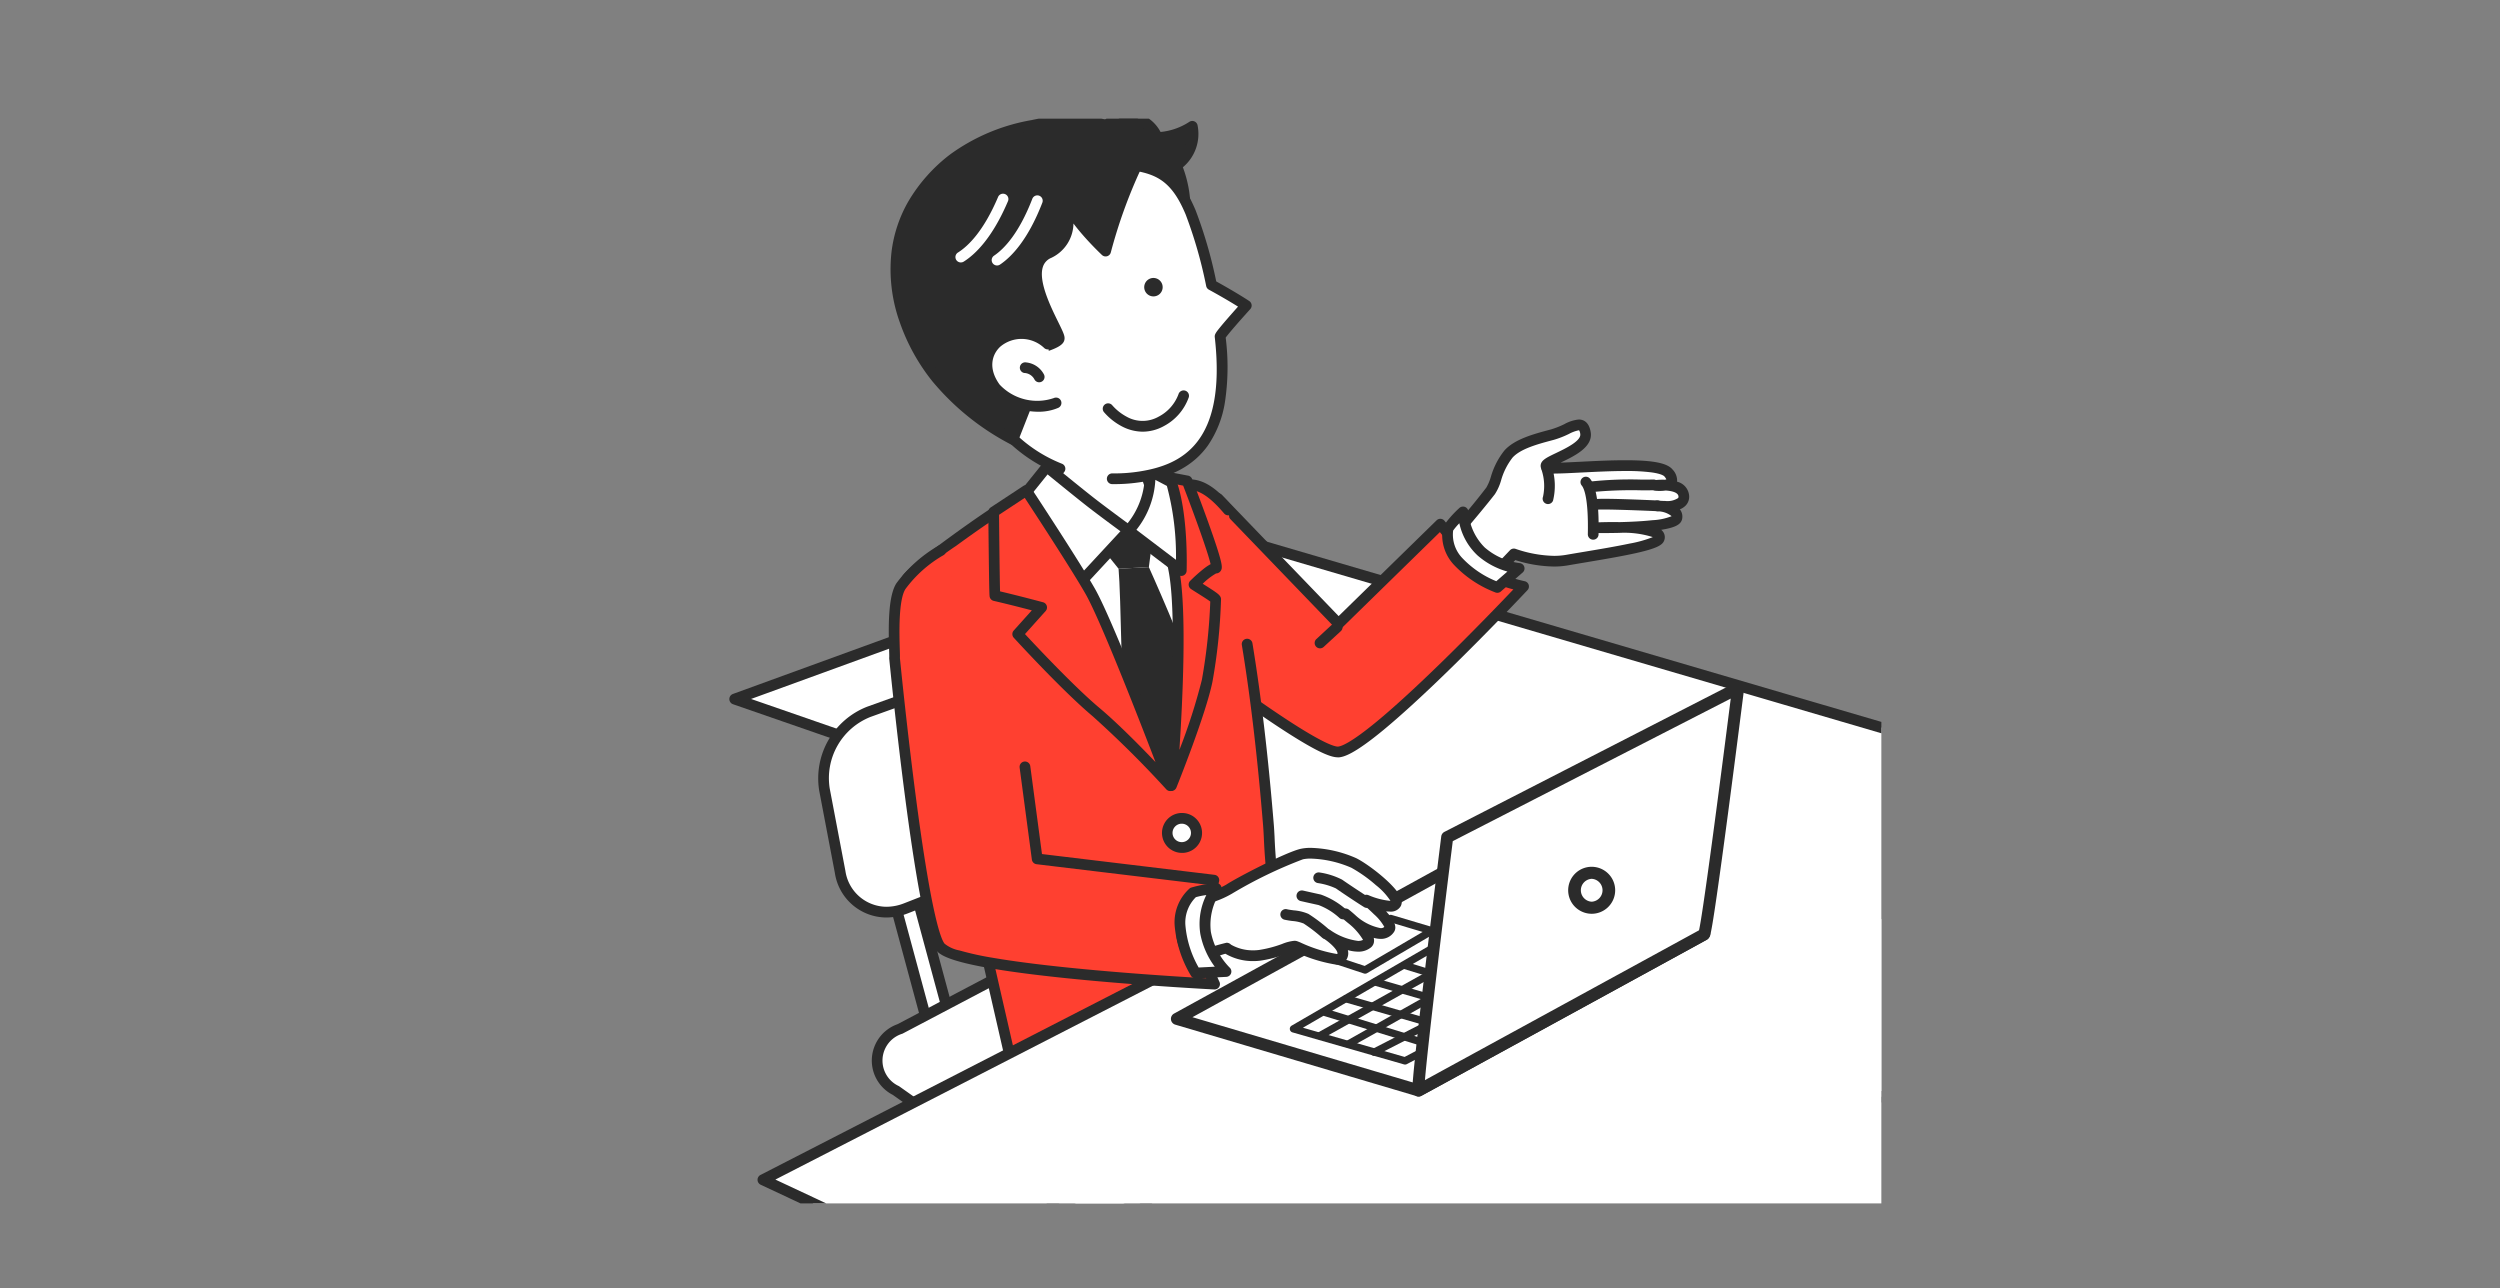 <svg xmlns="http://www.w3.org/2000/svg" xmlns:xlink="http://www.w3.org/1999/xlink" width="295" height="152" viewBox="0 0 295 152">
  <rect x="0" y="0" width="295" height="152" fill="#808080" stroke="none"/>
  <defs>
    <clipPath id="clip-path">
      <rect id="Rectangle_104925" data-name="Rectangle 104925" width="295" height="152" transform="translate(535 3990)" fill="#fff" stroke="#707070" stroke-width="1" opacity="0.3"/>
    </clipPath>
    <clipPath id="clip-path-2">
      <rect id="Rectangle_101085" data-name="Rectangle 101085" width="147" height="128" transform="translate(562 4034)" fill="#fff" stroke="#707070" stroke-width="1"/>
    </clipPath>
  </defs>
  <g id="Mask_Group_70" data-name="Mask Group 70" transform="translate(-535 -3990)" clip-path="url(#clip-path)">
    <g id="Mask_Group_44" data-name="Mask Group 44" transform="translate(48 -30)" clip-path="url(#clip-path-2)">
      <g id="アートワーク_686" data-name="アートワーク 686" transform="translate(573.706 4033.831)">
        <g id="Group_106672" data-name="Group 106672" transform="translate(0 0)">
          <path id="Path_483989" data-name="Path 483989" d="M1365.424,511.268" transform="translate(-1183.779 -464.525)" fill="#ff4030"/>
          <path id="Path_483989_-_Outline" data-name="Path 483989 - Outline" transform="translate(-1183.779 -464.525)" fill="#2b2b2b"/>
          <path id="Path_484007" data-name="Path 484007" d="M5.127,544.873l55.241-20.116,178.87,52.465-51.92,30.849Z" transform="translate(-5.127 -476.212)" fill="#fff"/>
          <path id="Path_484007_-_Outline" data-name="Path 484007 - Outline" d="M60.368,524.113a.642.642,0,0,1,.181.026L239.419,576.6a.643.643,0,0,1,.148,1.17l-51.92,30.849a.643.643,0,0,1-.539.055L4.916,545.48a.643.643,0,0,1-.009-1.212l55.241-20.116A.643.643,0,0,1,60.368,524.113Zm177.272,53.31L60.39,525.433,7.047,544.858l180.2,62.507Z" transform="translate(-5.127 -476.212)" fill="#2b2b2b"/>
          <g id="Group_106667" data-name="Group 106667" transform="translate(10.455 63.044)">
            <path id="Path_484009" data-name="Path 484009" d="M145.127,846.756l2.661-.546-4.83-17.873-2.661.546Z" transform="translate(-132.703 -802.299)" fill="#fff"/>
            <path id="Path_484009_-_Outline" data-name="Path 484009 - Outline" d="M145.127,847.389a.634.634,0,0,1-.611-.468l-4.829-17.873a.633.633,0,0,1,.484-.786l2.661-.546a.633.633,0,0,1,.739.455l4.83,17.873a.633.633,0,0,1-.484.786l-2.661.546A.636.636,0,0,1,145.127,847.389Zm-4.042-18.021,4.5,16.648,1.418-.291-4.5-16.648Z" transform="translate(-132.703 -802.299)" fill="#2b2b2b"/>
            <g id="Group_106665" data-name="Group 106665" transform="translate(0 0)">
              <path id="Path_484010" data-name="Path 484010" d="M85.394,659.349a5.575,5.575,0,0,0,7.78,4.3l17.391-6.815a9.38,9.38,0,0,0,5.576-9.44l-1.193-9.112a5.378,5.378,0,0,0-7.452-4.546l-18.7,6.724a8.443,8.443,0,0,0-5.248,9.191Z" transform="translate(-83.421 -633.344)" fill="#fff"/>
              <path id="Path_484011" data-name="Path 484011" d="M90.854,664.734h0a6.168,6.168,0,0,1-6.082-5.267l-1.846-9.7a9.081,9.081,0,0,1,5.656-9.906l18.7-6.724a6.977,6.977,0,0,1,2.362-.426,5.828,5.828,0,0,1,3.943,1.5,6.417,6.417,0,0,1,1.989,3.987l1.193,9.112a10.027,10.027,0,0,1-5.973,10.112l-17.391,6.815A6.979,6.979,0,0,1,90.854,664.734Zm18.791-30.756a5.716,5.716,0,0,0-1.934.352l-18.7,6.724a7.771,7.771,0,0,0-4.84,8.477l1.846,9.7a4.932,4.932,0,0,0,4.838,4.237h0a5.717,5.717,0,0,0,2.089-.411l17.391-6.815a8.694,8.694,0,0,0,5.179-8.768l-1.193-9.112A4.707,4.707,0,0,0,109.645,633.978Z" transform="translate(-83.421 -633.344)" fill="#2b2b2b"/>
            </g>
            <g id="Group_106666" data-name="Group 106666" transform="translate(6.341 35.935)">
              <path id="Path_484012" data-name="Path 484012" d="M150.593,930.694a12.318,12.318,0,0,0,11.807.718l18.548-10c3.369-1.816,3.352-4.755-.039-6.53l-21.2-11.1a14.888,14.888,0,0,0-12.323.015l-13.794,7.266c-3.387,1.784-3.6,5.052-.476,7.263Z" transform="translate(-130.906 -902.457)" fill="#fff"/>
              <path id="Path_484013" data-name="Path 484013" d="M157.232,933.221h0a12.376,12.376,0,0,1-7-2.01l-17.476-12.366a4.551,4.551,0,0,1,.547-8.34l13.794-7.266A15.51,15.51,0,0,1,160,903.223l21.2,11.1c1.857.973,2.885,2.325,2.894,3.807s-1,2.847-2.848,3.842l-18.548,10A11.734,11.734,0,0,1,157.232,933.221Zm-3.665-30.131a12.914,12.914,0,0,0-5.885,1.269l-13.794,7.266a3.312,3.312,0,0,0-.406,6.186l17.476,12.366a11.09,11.09,0,0,0,6.273,1.778h0a10.453,10.453,0,0,0,4.867-1.1l18.548-10c1.393-.751,2.189-1.742,2.183-2.719s-.813-1.958-2.215-2.692l-21.2-11.1A12.9,12.9,0,0,0,153.567,903.09Z" transform="translate(-130.906 -902.457)" fill="#2b2b2b"/>
            </g>
          </g>
          <path id="Line_1733" data-name="Line 1733" d="M0,2.576a.631.631,0,0,1-.386-.131A.633.633,0,0,1-.5,1.556L.992-.386A.633.633,0,0,1,1.88-.5.633.633,0,0,1,2,.386L.5,2.329A.632.632,0,0,1,0,2.576Z" transform="translate(69.358 61.07)" fill="#2b2b2b"/>
          <g id="Group_106668" data-name="Group 106668" transform="translate(82.684 36.305)">
            <path id="Path_484014" data-name="Path 484014" d="M624.327,448.3c.64-.29,4.886-5.323,6.5-7.412.593-.767.864-2.967,2.116-4.353,1.127-1.248,3.39-1.8,5.2-2.29,2.012-.544,3.554-2.168,3.885-.183.368,2.209-5.612,3.385-4.537,4.055.754.47,12.841-1.114,14.321.654s-1.478,1.472-1.478,1.472,3.148-.388,3.294,1.235-3.109,1.18-3.109,1.18,2.566.207,2.292,1.442-9.2,1.132-9.2,1.132,7.758-.342,7.1,1.312c-.347.876-6.713,1.8-10.9,2.524a13.92,13.92,0,0,1-6.242-.735l-3.993,4.2Z" transform="translate(-624.327 -433.102)" fill="#fff"/>
            <path id="Path_484014_-_Outline" data-name="Path 484014 - Outline" d="M629.575,453.164a.631.631,0,0,1-.4-.14l-5.248-4.23a.633.633,0,0,1,.116-1.061,78.081,78.081,0,0,0,6.28-7.232,5.67,5.67,0,0,0,.534-1.259,8.941,8.941,0,0,1,1.613-3.132c1.192-1.32,3.419-1.918,5.209-2.4l.291-.078a9.985,9.985,0,0,0,1.557-.615,4.4,4.4,0,0,1,1.7-.549c.531,0,1.208.258,1.413,1.488.295,1.766-1.929,2.828-3.552,3.6l0,0c.631-.019,1.412-.059,2.279-.1,1.679-.086,3.582-.182,5.353-.182,3.267,0,4.933.325,5.57,1.086a1.88,1.88,0,0,1,.544,1.447,1.854,1.854,0,0,1,1.418,1.61,1.5,1.5,0,0,1-.381,1.177,1.925,1.925,0,0,1-.712.474q.024.031.046.062a1.358,1.358,0,0,1,.217,1.1c-.141.638-.843,1-2.459,1.253a1.3,1.3,0,0,1,.238.268,1.077,1.077,0,0,1,.1,1.019c-.2.511-.844.922-3.526,1.508-1.707.373-3.909.742-5.852,1.067q-1.063.178-2.006.34a9.508,9.508,0,0,1-1.617.132,15.688,15.688,0,0,1-4.554-.76l-3.713,3.9A.632.632,0,0,1,629.575,453.164Zm-4.253-4.876,4.2,3.383,3.591-3.776a.633.633,0,0,1,.682-.156,14.728,14.728,0,0,0,4.511.817,8.242,8.242,0,0,0,1.4-.113q.948-.164,2.014-.341c1.9-.318,3.866-.647,5.494-.991a14.228,14.228,0,0,0,2.752-.766,11.135,11.135,0,0,0-3.937-.5c-1.386.033-2.422.021-2.422.021a.633.633,0,0,1-.021-1.266c.028,0,.688-.03,1.614-.03.281,0,.558,0,.826.008,1.548-.037,2.863-.115,3.909-.23a6.924,6.924,0,0,0,2.249-.471l-.009-.013a2.632,2.632,0,0,0-1.562-.558c-.108-.01-.173-.019-.18-.02a.633.633,0,0,1,.135-1.259c.008,0,.075.006.184.02.157.015.4.032.677.032a2.307,2.307,0,0,0,1.513-.335.236.236,0,0,0,.054-.208c-.048-.536-1.031-.661-1.519-.689a4.683,4.683,0,0,1-.7.049c-.278,0-.481-.019-.5-.022a.633.633,0,0,1-.014-1.259,7.687,7.687,0,0,1,.856-.045c.1,0,.19,0,.282.005a1.106,1.106,0,0,0,.168-.048,1.667,1.667,0,0,0-.238-.348c-.04-.048-.3-.294-1.45-.462a22.649,22.649,0,0,0-3.149-.171c-1.739,0-3.625.1-5.289.181-1.229.063-2.29.117-3.021.117a2.421,2.421,0,0,1-1.262-.187.828.828,0,0,1-.427-.758c.035-.623.671-.927,1.825-1.479,1.117-.534,2.986-1.426,2.849-2.252a.972.972,0,0,0-.138-.429h-.026a4.129,4.129,0,0,0-1.173.432,10.98,10.98,0,0,1-1.758.688l-.293.079c-1.629.437-3.656.982-4.6,2.024a7.844,7.844,0,0,0-1.357,2.7,6.013,6.013,0,0,1-.727,1.615c-.844,1.092-2.34,2.9-3.637,4.408C626.483,447.082,625.763,447.854,625.321,448.288Z" transform="translate(-624.327 -433.102)" fill="#2b2b2b"/>
            <path id="Path_484015" data-name="Path 484015" d="M757.183,483.643c.969,1.15.888,5.091.865,6.165" transform="translate(-739.442 -476.894)" fill="#fff"/>
            <path id="Path_484015_-_Outline" data-name="Path 484015 - Outline" d="M758.049,490.442h-.013a.633.633,0,0,1-.62-.646c.089-4.311-.471-5.453-.717-5.744a.633.633,0,0,1,.969-.816c.756.9,1.087,3.051,1.014,6.586A.633.633,0,0,1,758.049,490.442Z" transform="translate(-739.442 -476.894)" fill="#2b2b2b"/>
            <path id="Path_484016" data-name="Path 484016" d="M773.5,503.371s-6.555-.3-7.233-.163" transform="translate(-747.318 -493.815)" fill="#fff"/>
            <path id="Path_484016_-_Outline" data-name="Path 484016 - Outline" d="M773.505,504h-.029c-3.143-.144-6.65-.249-7.081-.174a.633.633,0,1,1-.249-1.242c.7-.142,5.832.08,7.388.151a.633.633,0,0,1-.029,1.266Z" transform="translate(-747.318 -493.815)" fill="#2b2b2b"/>
            <path id="Path_484017" data-name="Path 484017" d="M770.465,486.115c-.8.039-5.815-.065-7.172.211" transform="translate(-744.736 -479.036)" fill="#fff"/>
            <path id="Path_484017_-_Outline" data-name="Path 484017 - Outline" d="M763.292,486.959a.633.633,0,0,1-.125-1.254,44.189,44.189,0,0,1,5.843-.213h.111c.606,0,1.12,0,1.314-.01a.633.633,0,0,1,.061,1.265c-.233.011-.747.011-1.464.011a48.1,48.1,0,0,0-5.612.188A.637.637,0,0,1,763.292,486.959Z" transform="translate(-744.736 -479.036)" fill="#2b2b2b"/>
            <path id="Path_484018" data-name="Path 484018" d="M722.645,471.681a6.787,6.787,0,0,1,.147,3.559" transform="translate(-709.516 -466.529)" fill="#fff"/>
            <path id="Path_484018_-_Outline" data-name="Path 484018 - Outline" d="M722.792,475.874a.634.634,0,0,1-.593-.857,5.985,5.985,0,0,0-.159-3.148.633.633,0,0,1,1.21-.376,7.348,7.348,0,0,1,.135,3.97A.634.634,0,0,1,722.792,475.874Z" transform="translate(-709.516 -466.529)" fill="#2b2b2b"/>
          </g>
          <path id="Path_484019" data-name="Path 484019" d="M318.479,498.275l14.212,14.759,12.015-11.75s1.543,1.958,3.6,4.253,6.22,3.1,6.22,3.1-18.187,19.384-21.883,19.535-29.612-20.542-29.612-20.542c-.445-.431-2.144-1.761-2.081-2.579.068-.887.117-2.177.117-2.177" transform="translate(-261.449 -453.267)" fill="#ff4030"/>
          <path id="Path_484019_-_Outline" data-name="Path 484019 - Outline" d="M332.6,528.8c-.71,0-2.131-.417-6.484-3.249-2.62-1.7-6-4.09-10.038-7.091-6.871-5.1-13.373-10.289-13.438-10.341q-.024-.019-.045-.04c-.065-.063-.172-.158-.3-.268-1.081-.959-2.046-1.9-1.975-2.815.067-.865.115-2.14.116-2.153a.633.633,0,0,1,1.266.048c0,.053-.05,1.313-.119,2.2h0s.012.215.491.75a13.248,13.248,0,0,0,1.062,1.02c.123.109.231.205.314.284.424.338,6.731,5.359,13.383,10.3,4.019,2.984,7.374,5.355,9.972,7.045,4.283,2.786,5.494,3.056,5.814,3.043s1.4-.328,4.6-2.97c1.955-1.615,4.414-3.86,7.309-6.672,3.763-3.655,7.3-7.337,8.793-8.906a12.168,12.168,0,0,1-5.484-3.026c-1.405-1.565-2.582-2.988-3.188-3.735l-11.516,11.262a.633.633,0,0,1-.9-.013l-14.212-14.759a.633.633,0,0,1,.912-.879l13.769,14.3,11.558-11.3a.633.633,0,0,1,.94.061c.015.019,1.555,1.97,3.577,4.221,1.89,2.106,5.829,2.889,5.868,2.9a.633.633,0,0,1,.342,1.055c-.046.049-4.614,4.912-9.576,9.732-2.92,2.836-5.405,5.1-7.387,6.742-3.471,2.868-4.719,3.235-5.356,3.261Z" transform="translate(-261.449 -453.267)" fill="#2b2b2b"/>
          <path id="Path_484020" data-name="Path 484020" d="M634.964,512.007a14.33,14.33,0,0,1,1.766-1.973,7.211,7.211,0,0,0,2.138,4.666,8.467,8.467,0,0,0,4.485,2l-2.576,2.242a12.685,12.685,0,0,1-4.672-3.117A4.512,4.512,0,0,1,634.964,512.007Z" transform="translate(-550.798 -463.456)" fill="#fff"/>
          <path id="Path_484020_-_Outline" data-name="Path 484020 - Outline" d="M636.729,509.4a.633.633,0,0,1,.633.61,6.617,6.617,0,0,0,1.926,4.216,7.83,7.83,0,0,0,4.115,1.844.633.633,0,0,1,.366,1.109l-2.576,2.242a.633.633,0,0,1-.636.116,13.2,13.2,0,0,1-4.941-3.308,5.129,5.129,0,0,1-1.263-4.391.633.633,0,0,1,.044-.116,12.874,12.874,0,0,1,1.894-2.147A.633.633,0,0,1,636.729,509.4Zm5.237,7.669a9.01,9.01,0,0,1-3.52-1.9,7.3,7.3,0,0,1-2.152-3.8,7.532,7.532,0,0,0-.732.862,4,4,0,0,0,1.032,3.192,11.487,11.487,0,0,0,4.061,2.786Z" transform="translate(-550.798 -463.456)" fill="#2b2b2b"/>
          <path id="Path_484021" data-name="Path 484021" d="M298.683,925.013c-6.049,4.124-16.218,6.186-21.54,7.029.226,1.016.365,1.634.365,1.634s2.6,6.2,13.171,6.2c3.138,0,7.844-.448,7.844-.448L304.2,921.8C302.263,923.247,300.965,923.457,298.683,925.013Z" transform="translate(-240.82 -820.236)" fill="#ff4030"/>
          <path id="Path_484021_-_Outline" data-name="Path 484021 - Outline" d="M304.2,921.166a.633.633,0,0,1,.6.828l-5.678,17.631a.633.633,0,0,1-.543.436c-.193.018-4.773.451-7.9.451a21.117,21.117,0,0,1-6.718-1,14.015,14.015,0,0,1-4.222-2.235,9.4,9.4,0,0,1-2.815-3.354.634.634,0,0,1-.034-.107s-.138-.618-.365-1.635a.633.633,0,0,1,.519-.763c5.41-.856,15.37-2.895,21.283-6.926a22.658,22.658,0,0,1,2.866-1.643,15.955,15.955,0,0,0,2.628-1.555A.632.632,0,0,1,304.2,921.166Zm-6.152,17.672,5-15.534c-.436.246-.857.458-1.289.675a21.58,21.58,0,0,0-2.721,1.557c-5.879,4.008-15.5,6.092-21.133,7.023l.2.914a8.612,8.612,0,0,0,2.476,2.858c1.717,1.33,4.862,2.915,10.091,2.915C293.213,939.245,296.834,938.945,298.048,938.837Z" transform="translate(-240.82 -820.236)" fill="#2b2b2b"/>
          <path id="Path_484022" data-name="Path 484022" d="M192.825,489.021c-2.092-2.465-3.567-3.139-5.005-2.948-2.043.271-21.771,3.861-21.89,2.873-.031-.256-10.692,7.269-11.032,8.268-.727,2.134-.033,7.448-.327,9.821-.4,3.219,6.788,9.416,8.272,10.294.318.188.332,11.677.24,18.28-.08.4,3.417,15.3,4.64,20.8,6.2-.981,18.135-1.7,25.177-6.5,2.657-1.811,4.034-4.333,5.678-6.873l.822-2.689a73.264,73.264,0,0,1-1.818-14.045c-.651-7.987-1.507-15.308-2.522-21.452" transform="translate(-134.599 -442.668)" fill="#ff4030"/>
          <path id="Path_484022_-_Outline" data-name="Path 484022 - Outline" d="M167.722,557.041a.634.634,0,0,1-.618-.5c-.386-1.733-1-4.417-1.653-7.26-.723-3.154-1.471-6.416-2.047-8.993a34.759,34.759,0,0,1-.954-4.734c.1-7.14.051-16.3-.153-17.828a33.857,33.857,0,0,1-4.759-4.239c-2.583-2.755-3.792-4.954-3.6-6.536a29.753,29.753,0,0,0,.027-3.823c-.069-2.333-.141-4.746.329-6.125.087-.254.29-.85,5.741-4.826,1.282-.935,2.635-1.892,3.712-2.627.528-.36.959-.645,1.279-.847.535-.337.714-.425.958-.4a.643.643,0,0,1,.362.159c.4.057,1.862.045,7.193-.734,3.7-.54,8.01-1.266,10.863-1.746,1.677-.282,2.888-.486,3.33-.545,1.818-.241,3.484.705,5.572,3.166a.633.633,0,1,1-.966.82c-2.23-2.629-3.5-2.855-4.439-2.73-.42.056-1.685.269-3.287.538-2.965.5-7.446,1.253-11.239,1.8-2.089.3-3.759.509-4.962.618a7.916,7.916,0,0,1-2.524.007c-.7.428-2.735,1.811-5.185,3.6a37.214,37.214,0,0,0-5.219,4.188,21.7,21.7,0,0,0-.25,5.643,30.292,30.292,0,0,1-.036,4.016c-.142,1.141,1.047,3.151,3.263,5.514a30.432,30.432,0,0,0,4.7,4.157c.338.2.373.6.414,1.058.031.344.058.839.081,1.471.042,1.146.073,2.743.09,4.745.029,3.446.016,7.983-.034,11.56,0,0,0,.007,0,.01.072.735,1.746,8.034,2.971,13.376.584,2.546,1.138,4.965,1.526,6.69.962-.143,2.043-.283,3.176-.43,6.532-.847,15.477-2.007,21.155-5.878,2.208-1.505,3.5-3.55,4.878-5.715.188-.3.381-.6.577-.9l.746-2.44a68.039,68.039,0,0,1-1.717-12.706c-.027-.506-.05-.944-.076-1.268-.66-8.092-1.506-15.292-2.516-21.4a.633.633,0,1,1,1.25-.207c1.015,6.142,1.866,13.377,2.529,21.5.028.343.051.788.079,1.3a66.745,66.745,0,0,0,1.724,12.644.633.633,0,0,1-.01.333l-.822,2.689a.632.632,0,0,1-.074.159c-.209.323-.417.652-.619.969-1.445,2.278-2.81,4.43-5.234,6.083-5.928,4.042-15.047,5.224-21.706,6.087-1.361.177-2.647.343-3.729.514A.635.635,0,0,1,167.722,557.041Z" transform="translate(-134.599 -442.668)" fill="#2b2b2b"/>
          <path id="Line_1734" data-name="Line 1734" d="M0,2.5a.632.632,0,0,1-.465-.2A.633.633,0,0,1-.43,1.4L1.587-.465a.633.633,0,0,1,.9.034.633.633,0,0,1-.034.9L.43,2.332A.631.631,0,0,1,0,2.5Z" transform="translate(69.059 60.174)" fill="#2b2b2b"/>
          <path id="Line_1735" data-name="Line 1735" d="M3.089,1.231a.636.636,0,0,1-.121-.012L-.12.622a.633.633,0,0,1-.5-.742.633.633,0,0,1,.742-.5l3.088.6a.633.633,0,0,1-.12,1.255Z" transform="translate(32.078 86.696)" fill="#2b2b2b"/>
          <path id="Path_484023" data-name="Path 484023" d="M272.458,422.512s.975,7.758-.922,11.054-1.721,3.22-1.721,3.22S279,446.968,283.2,446.17c5.477-1.042,5.849-9.894,5.849-9.894s-2.432.566-4.893-3.611-1.193-10-1.193-10" transform="translate(-234.467 -387.621)" fill="#fff"/>
          <path id="Path_484023_-_Outline" data-name="Path 484023 - Outline" d="M282.7,446.849a7.681,7.681,0,0,1-3.678-1.261,30.634,30.634,0,0,1-4.5-3.333,67.525,67.525,0,0,1-5.145-5.014l-.035-.036c-.311-.349-.121-.724.119-1.2.281-.555.8-1.483,1.529-2.757,1.77-3.076.852-10.583.842-10.659a.633.633,0,1,1,1.257-.158c.041.325.979,8.009-1,11.449-.948,1.647-1.357,2.415-1.533,2.769a66.4,66.4,0,0,0,4.805,4.655c3.485,3.02,6.228,4.526,7.724,4.242,4.094-.778,5.066-6.648,5.279-8.64-1.048-.127-2.93-.832-4.75-3.921A13.75,13.75,0,0,1,282,426.1a18.759,18.759,0,0,1,.341-3.565.633.633,0,1,1,1.238.27c-.012.055-1.183,5.634,1.12,9.542a7.093,7.093,0,0,0,2.966,3.064,2.3,2.3,0,0,0,1.243.25.61.61,0,0,1,.545.12.629.629,0,0,1,.226.525,19.248,19.248,0,0,1-.9,4.73c-1.094,3.3-2.983,5.289-5.461,5.76A3.311,3.311,0,0,1,282.7,446.849Z" transform="translate(-234.467 -387.621)" fill="#2b2b2b"/>
          <path id="Path_484024" data-name="Path 484024" d="M277.88,492.866s-19.193,5.852-18.568,5.605,17.426,28.986,17.426,28.986,2.644-16.647,1.441-20.347S277.269,494.362,277.88,492.866Z" transform="translate(-225.357 -448.58)" fill="#fff"/>
          <path id="Path_484025" data-name="Path 484025" d="M298.383,541.1a.633.633,0,0,1-.506-.252,97.032,97.032,0,0,0-6.427-7.469c-3.957-4.166-8.557-20.806-8.751-21.512a.633.633,0,1,1,1.221-.335c.047.17,4.708,17.038,8.448,20.975,2.671,2.812,4.746,5.333,5.785,6.639,1.623-5.388,1.482-12.311,1.051-17.322a78.478,78.478,0,0,0-1.689-11.127.634.634,0,0,1,1.061-.678c.1.115.139.168.358,1.169.1.466.265,1.254.461,2.361.311,1.756.744,4.533,1.039,7.792a69.874,69.874,0,0,1,.25,9.853,33.192,33.192,0,0,1-1.705,9.491.633.633,0,0,1-.6.417Z" transform="translate(-246.163 -463.79)" fill="#2b2b2b"/>
          <path id="Path_484026" data-name="Path 484026" d="M327.291,523.572l-7.447.838,3.26,4.058,3.573-.194Z" transform="translate(-277.818 -475.186)" fill="#2b2b2b"/>
          <path id="Path_484027" data-name="Path 484027" d="M347.832,558.789s4.317,9.539,6.024,14.985l-3.279,9.625-5.818-7.178s-.239-14.43-.5-17.239Z" transform="translate(-298.974 -505.7)" fill="#2b2b2b"/>
          <path id="Path_484028" data-name="Path 484028" d="M375.145,487.9c-.812-4.424-2.793-11.449-2.793-11.449l4.333.822s4,10.35,3.4,10.287c-.378-.04-1.594.975-2.578,1.949a17.275,17.275,0,0,1,2.551,1.744,65.7,65.7,0,0,1-1,9.61c-.793,3.874-4.218,12.363-4.218,12.363S376.4,494.761,375.145,487.9Z" transform="translate(-323.315 -434.361)" fill="#ff4030"/>
          <path id="Path_484028_-_Outline" data-name="Path 484028 - Outline" d="M372.352,475.822a.634.634,0,0,1,.118.011l4.333.822a.633.633,0,0,1,.473.394c.009.024.958,2.479,1.852,4.962.527,1.463.933,2.652,1.207,3.533.545,1.753.514,2.065.312,2.359a.676.676,0,0,1-.542.294,7.66,7.66,0,0,0-1.576,1.216l.094.059c.436.275.886.559,1.229.792.555.378.819.6.839.959a65.641,65.641,0,0,1-1.015,9.772c-.8,3.886-4.111,12.124-4.251,12.472a.633.633,0,0,1-1.218-.291c.016-.184,1.547-18.462.317-25.158-.8-4.344-2.76-11.321-2.779-11.391a.633.633,0,0,1,.61-.805Zm3.869,2.012-2.988-.567c.574,2.1,1.906,7.1,2.534,10.523.9,4.879.4,15.327.012,21.229a69.251,69.251,0,0,0,2.653-8.278,66.136,66.136,0,0,0,.989-9.229c-.3-.227-.993-.663-1.476-.968-.267-.168-.542-.342-.784-.5a.633.633,0,0,1-.1-.982,18.964,18.964,0,0,1,1.543-1.382,5.635,5.635,0,0,1,.857-.58C379.17,485.8,377.691,481.652,376.221,477.833Z" transform="translate(-323.315 -434.361)" fill="#2b2b2b"/>
          <path id="Path_484029" data-name="Path 484029" d="M358.05,475.2l-2.5-1.314A9.826,9.826,0,0,1,353,480.9l6.229,4.73S359.457,479.141,358.05,475.2Z" transform="translate(-306.547 -432.134)" fill="#fff"/>
          <path id="Path_484029_-_Outline" data-name="Path 484029 - Outline" d="M355.552,473.252a.633.633,0,0,1,.295.073l2.5,1.314a.633.633,0,0,1,.3.347c1.432,4.01,1.225,10.4,1.216,10.667a.633.633,0,0,1-1.016.482l-6.229-4.73a.633.633,0,0,1-.063-.954,9.2,9.2,0,0,0,2.367-6.521.633.633,0,0,1,.632-.678Zm1.98,2.391-1.36-.716a10.253,10.253,0,0,1-2.235,5.89l4.67,3.546A31.965,31.965,0,0,0,357.533,475.643Z" transform="translate(-306.547 -432.134)" fill="#2b2b2b"/>
          <path id="Path_484030" data-name="Path 484030" d="M273.29,477.669l-5.437,5.869a32.886,32.886,0,0,1-3.97-5.142c-1.4-2.286-2.941-4.934-2.874-4.948l2.645-3.292s3.977,3.259,5.563,4.477S273.29,477.669,273.29,477.669Z" transform="translate(-226.838 -428.902)" fill="#fff"/>
          <path id="Path_484030_-_Outline" data-name="Path 484030 - Outline" d="M267.85,484.171c-.33,0-.524-.206-.969-.712-.3-.339-.675-.794-1.063-1.281a38.389,38.389,0,0,1-2.474-3.452c-.65-1.058-1.39-2.295-1.978-3.307-.28-.482-.512-.89-.672-1.18-.284-.517-.4-.73-.267-1.041a.633.633,0,0,1,.1-.161l2.634-3.278a.633.633,0,0,1,.9-.093c.04.033,3.987,3.267,5.548,4.464s4.037,3.01,4.062,3.028a.633.633,0,0,1,.091.942l-5.437,5.869a.634.634,0,0,1-.193.142A.649.649,0,0,1,267.85,484.171Zm-6.1-10.637c.4.732,1.506,2.633,2.672,4.529a39.948,39.948,0,0,0,3.411,4.563l4.51-4.868c-.833-.613-2.4-1.772-3.512-2.625-1.242-.953-3.965-3.17-5.084-4.084Z" transform="translate(-226.838 -428.902)" fill="#2b2b2b"/>
          <path id="Path_484031" data-name="Path 484031" d="M387.433,782.6a1.722,1.722,0,1,0,1.626-1.812A1.722,1.722,0,0,0,387.433,782.6Z" transform="translate(-336.381 -698.052)" fill="#fff"/>
          <path id="Path_484031_-_Outline" data-name="Path 484031 - Outline" d="M389.152,784.862h0a2.355,2.355,0,0,1-.126-4.707c.043,0,.086,0,.129,0a2.355,2.355,0,0,1,.126,4.707C389.237,784.861,389.194,784.862,389.152,784.862Zm0-3.444-.06,0a1.088,1.088,0,1,0,.06,0Z" transform="translate(-336.381 -698.052)" fill="#2b2b2b"/>
          <path id="Path_484034" data-name="Path 484034" d="M234.022,503.418c-.06-.217-.147-9.881-.147-9.881L237.723,491s5.611,8.506,7.551,11.913c2.341,4.111,9.436,22.928,9.436,22.928a122.189,122.189,0,0,0-8.772-8.7c-3.568-3-9.224-9.185-9.224-9.185l2.823-3.146C236.119,503.893,234.022,503.418,234.022,503.418Z" transform="translate(-203.33 -446.965)" fill="#ff4030"/>
          <path id="Path_484034_-_Outline" data-name="Path 484034 - Outline" d="M237.723,490.369a.633.633,0,0,1,.529.285c.056.085,5.645,8.562,7.573,11.948,2.339,4.107,9.188,22.247,9.478,23.018a.633.633,0,0,1-1.061.65,122.3,122.3,0,0,0-8.712-8.645c-3.559-2.992-9.051-8.988-9.284-9.242a.633.633,0,0,1,0-.85l2.132-2.376c-2.778-.729-4.475-1.115-4.494-1.119a.633.633,0,0,1-.47-.448c-.033-.12-.06-.215-.119-5.184-.029-2.416-.051-4.837-.051-4.861a.633.633,0,0,1,.285-.535l3.848-2.535A.63.63,0,0,1,237.723,490.369Zm15.249,32.691c-2.1-5.479-6.522-16.8-8.247-19.832-1.63-2.861-5.928-9.438-7.182-11.348l-3.031,2c.029,3.205.08,7.633.119,9.033.8.19,2.6.626,5.071,1.287a.633.633,0,0,1,.308,1.035l-2.438,2.718c1.336,1.441,5.815,6.218,8.775,8.706C248.47,518.439,251.128,521.13,252.972,523.06Z" transform="translate(-203.33 -446.965)" fill="#2b2b2b"/>
          <path id="Path_484035" data-name="Path 484035" d="M260.831,849.4l-114.92,78.675-115.864-54.3,67.966-34.9" transform="translate(-26.72 -748.393)" fill="#fff"/>
          <path id="Path_484035_-_Outline" data-name="Path 484035 - Outline" d="M145.911,928.721a.643.643,0,0,1-.273-.061l-115.864-54.3a.643.643,0,0,1-.021-1.155l67.966-34.9a.643.643,0,1,1,.588,1.145l-66.8,34.3L145.851,927.34l114.617-78.467a.643.643,0,1,1,.727,1.062l-114.92,78.675A.643.643,0,0,1,145.911,928.721Z" transform="translate(-26.72 -748.393)" fill="#2b2b2b"/>
          <g id="Group_106669" data-name="Group 106669" transform="translate(52.168 67.353)">
            <path id="Path_484036" data-name="Path 484036" d="M424.325,846.734,395.8,838.286l33.551-18.446L458,828.32S423.529,847.21,424.325,846.734Z" transform="translate(-395.801 -799.245)" fill="#fff"/>
            <path id="Path_484036_-_Outline" data-name="Path 484036 - Outline" d="M424.312,847.454a.709.709,0,0,1-.325-.078L395.6,838.967a.711.711,0,0,1-.141-1.3l33.551-18.446a.709.709,0,0,1,.544-.059l28.646,8.48a.711.711,0,0,1,.14,1.3c-.084.046-8.5,4.658-16.818,9.211-4.885,2.674-8.78,4.8-11.577,6.333-1.661.907-2.949,1.61-3.827,2.088l-1.08.586C424.518,847.443,424.5,847.454,424.312,847.454Zm-26.676-9.365,26.616,7.883c2.384-1.282,20.839-11.389,31.908-17.454l-26.726-7.912Z" transform="translate(-395.801 -799.245)" fill="#2b2b2b"/>
            <path id="Path_484037" data-name="Path 484037" d="M539.764,856.948,512.039,871.5l-13.159-3.779,26.315-15.274Z" transform="translate(-485.115 -827.499)" fill="#fff"/>
            <path id="Path_484037_-_Outline" data-name="Path 484037 - Outline" d="M525.195,852.011a.436.436,0,0,1,.129.019l14.569,4.5a.437.437,0,0,1,.074.8l-27.725,14.554a.437.437,0,0,1-.324.033l-13.159-3.779a.437.437,0,0,1-.1-.8l26.315-15.274A.437.437,0,0,1,525.195,852.011Zm13.428,5.042-13.375-4.131-25.263,14.663,12,3.447Z" transform="translate(-485.115 -827.499)" fill="#2b2b2b"/>
            <path id="Line_1736" data-name="Line 1736" d="M0,14.968a.437.437,0,0,1-.381-.223.437.437,0,0,1,.166-.6L25.569-.381a.437.437,0,0,1,.6.166.437.437,0,0,1-.166.6L.215,14.911A.435.435,0,0,1,0,14.968Z" transform="translate(20.385 27.403)" fill="#2b2b2b"/>
            <path id="Line_1737" data-name="Line 1737" d="M0,14.64A.437.437,0,0,1-.389,14.4a.437.437,0,0,1,.19-.588L27.523-.389a.437.437,0,0,1,.588.19.437.437,0,0,1-.19.588L.2,14.592A.435.435,0,0,1,0,14.64Z" transform="translate(23.289 28.769)" fill="#2b2b2b"/>
            <path id="Line_1738" data-name="Line 1738" d="M12.935,4.416a.437.437,0,0,1-.129-.019L-.128.418A.437.437,0,0,1-.418-.128.437.437,0,0,1,.128-.418L13.063,3.561a.437.437,0,0,1-.128.855Z" transform="translate(17.538 38.295)" fill="#2b2b2b"/>
            <path id="Line_1739" data-name="Line 1739" d="M13.661,4.381a.437.437,0,0,1-.121-.017L-.121.42a.437.437,0,0,1-.3-.541.437.437,0,0,1,.541-.3L13.782,3.525a.437.437,0,0,1-.121.857Z" transform="translate(19.965 36.667)" fill="#2b2b2b"/>
            <path id="Line_1740" data-name="Line 1740" d="M0,14.851a.437.437,0,0,1-.382-.224.437.437,0,0,1,.169-.595L25.623-.382a.437.437,0,0,1,.595.169.437.437,0,0,1-.169.595L.213,14.8A.435.435,0,0,1,0,14.851Z" transform="translate(16.848 26.627)" fill="#2b2b2b"/>
            <path id="Line_1741" data-name="Line 1741" d="M14,4.509a.437.437,0,0,1-.122-.018L-.122.42a.437.437,0,0,1-.3-.542.437.437,0,0,1,.542-.3l14,4.072A.437.437,0,0,1,14,4.509Z" transform="translate(23.409 34.691)" fill="#2b2b2b"/>
            <path id="Line_1742" data-name="Line 1742" d="M13.565,4.635a.437.437,0,0,1-.129-.02L-.129.417A.437.437,0,0,1-.417-.129.437.437,0,0,1,.129-.417l13.565,4.2a.437.437,0,0,1-.129.855Z" transform="translate(26.854 32.715)" fill="#2b2b2b"/>
            <path id="Line_1743" data-name="Line 1743" d="M13.93,4.637a.437.437,0,0,1-.126-.019L-.126.418A.437.437,0,0,1-.418-.126.437.437,0,0,1,.126-.418l13.93,4.2a.437.437,0,0,1-.126.856Z" transform="translate(30.299 30.739)" fill="#2b2b2b"/>
            <path id="Line_1744" data-name="Line 1744" d="M14.175,4.653a.437.437,0,0,1-.125-.018L-.125.419A.437.437,0,0,1-.419-.125.437.437,0,0,1,.125-.419L14.3,3.8a.437.437,0,0,1-.124.856Z" transform="translate(33.743 28.763)" fill="#2b2b2b"/>
            <path id="Line_1745" data-name="Line 1745" d="M13.987,4.794a.437.437,0,0,1-.13-.02L-.13.417A.437.437,0,0,1-.417-.13.437.437,0,0,1,.13-.417L14.117,3.939a.437.437,0,0,1-.13.854Z" transform="translate(37.188 26.787)" fill="#2b2b2b"/>
            <path id="Path_484038" data-name="Path 484038" d="M530.542,875.423l-4.867-1.607,7.891-4.46,4.851,1.446Z" transform="translate(-508.332 -842.149)" fill="#fff"/>
            <path id="Path_484038_-_Outline" data-name="Path 484038 - Outline" d="M530.542,875.86a.436.436,0,0,1-.137-.022l-4.867-1.607a.437.437,0,0,1-.078-.8l7.891-4.46a.437.437,0,0,1,.34-.038l4.851,1.446a.437.437,0,0,1,.1.8l-7.874,4.621A.437.437,0,0,1,530.542,875.86Zm-3.793-2.149,3.742,1.235,6.837-4.012-3.71-1.106Z" transform="translate(-508.332 -842.149)" fill="#2b2b2b"/>
            <path id="Path_484039" data-name="Path 484039" d="M646.923,665.61l-34.335,17.608s-3.765,30.119-3.367,29.881,33.275-18.176,33.673-18.414S646.923,665.61,646.923,665.61Z" transform="translate(-580.697 -665.61)" fill="#fff"/>
            <path id="Path_484039_-_Outline" data-name="Path 484039 - Outline" d="M646.923,664.9a.711.711,0,0,1,.705.8c-.009.072-.919,7.294-1.865,14.453-.556,4.206-1.016,7.568-1.367,9.992-.209,1.443-.381,2.568-.513,3.343-.073.43-.133.751-.183.983a1.115,1.115,0,0,1-.441.826c-.2.118-6.516,3.57-16.9,9.242-8.108,4.429-16.492,9.009-16.776,9.173a.718.718,0,0,1-.9-.144,1.167,1.167,0,0,1-.191-.894c.01-.243.033-.577.071-1.022.068-.8.183-1.963.342-3.449.267-2.5.663-5.949,1.177-10.263.874-7.343,1.8-14.737,1.807-14.811a.711.711,0,0,1,.381-.544L646.6,664.978A.711.711,0,0,1,646.923,664.9Zm-4.615,29.3c.47-2.06,2.407-16.794,3.742-27.342l-32.8,16.822c-1.237,9.909-2.945,24.1-3.285,28.2,2.244-1.23,7.79-4.26,15.716-8.59C633.162,699.2,640.881,694.985,642.308,694.2Z" transform="translate(-580.697 -665.61)" fill="#2b2b2b"/>
            <path id="Path_484040" data-name="Path 484040" d="M747.177,832.037a2.062,2.062,0,1,0,.714-2.827A2.062,2.062,0,0,0,747.177,832.037Z" transform="translate(-700.004 -807.111)" fill="#fff"/>
            <path id="Path_484040_-_Outline" data-name="Path 484040 - Outline" d="M748.95,833.753h0a2.788,2.788,0,0,1-2.383-1.352,2.773,2.773,0,0,1,2.379-4.194,2.787,2.787,0,0,1,2.383,1.352,2.773,2.773,0,0,1-2.379,4.194Zm0-4.125a1.352,1.352,0,0,0,0,2.7h0a1.352,1.352,0,0,0,0-2.7Z" transform="translate(-700.004 -807.111)" fill="#2b2b2b"/>
          </g>
          <g id="Group_106670" data-name="Group 106670" transform="translate(18.803 51.134)">
            <path id="Path_484041" data-name="Path 484041" d="M161.378,569.678l1.444,10.858,20.846,2.509s-.627,2.412-1.21,5.441,1.294,6.826,1.294,6.826-30-1.519-32.35-4.371-5.416-34.087-5.416-34.087c.074-.615-.448-6.6.747-8.492a16.215,16.215,0,0,1,4.707-4.209" transform="translate(-145.937 -544.152)" fill="#ff4030"/>
            <path id="Path_484041_-_Outline" data-name="Path 484041 - Outline" d="M183.753,595.944h-.032c-.075,0-7.6-.389-15.319-1.118-4.541-.429-8.261-.892-11.058-1.375-4.848-.838-5.982-1.567-6.429-2.107-.392-.475-1.024-1.7-1.974-6.817-.549-2.957-1.14-6.866-1.757-11.618-1.049-8.082-1.819-15.915-1.827-15.994a.634.634,0,0,1,0-.137c.01-.1,0-.528-.016-.943-.1-3.2-.061-6.36.856-7.812a16.392,16.392,0,0,1,4.9-4.405.633.633,0,1,1,.678,1.07,14.646,14.646,0,0,0-4.51,4.012c-.837,1.325-.714,5.37-.661,7.1.017.568.026.869.015,1.051.071.722.818,8.2,1.817,15.9,1.891,14.574,3.043,17.3,3.451,17.789a3.948,3.948,0,0,0,1.76.8,34.77,34.77,0,0,0,3.907.862c2.765.478,6.453.937,10.961,1.362,6.025.569,11.932.928,14.245,1.058a12.238,12.238,0,0,1-.928-6.257c.395-2.052.814-3.839,1.043-4.778l-20.134-2.423a.633.633,0,0,1-.552-.545l-1.444-10.858a.633.633,0,0,1,1.256-.167l1.38,10.371,20.359,2.451a.633.633,0,0,1,.537.788c-.006.024-.629,2.43-1.2,5.4-.536,2.787,1.222,6.389,1.24,6.426a.633.633,0,0,1-.568.914Z" transform="translate(-145.937 -544.152)" fill="#2b2b2b"/>
            <path id="Path_484042" data-name="Path 484042" d="M402.023,817.254a23.22,23.22,0,0,0,3.512-1.4,52.473,52.473,0,0,1,8.572-4.137,12.1,12.1,0,0,1,6.136,1.048c1.645.812,5.443,3.9,4.992,4.789s-3.5-.4-3.5-.4,3.222,2.677,2.719,3.411c-1.268,1.85-5.163-1.781-5.163-1.781s3.43,2.747,2.57,3.46c-1.431,1.187-4.719-1.017-4.719-1.017s2.71,1.786,1.5,2.817c-.616.526-4.8-1.266-5.273-1.442s-2.167.794-4.232,1.057a5.572,5.572,0,0,1-3.858-.83c-.148-.2-4.342,1.48-4.117,1.406S397.73,820.815,402.023,817.254Z" transform="translate(-366.01 -775.902)" fill="#fff"/>
            <path id="Path_484042_-_Outline" data-name="Path 484042 - Outline" d="M415.154,810.984a14.176,14.176,0,0,1,5.371,1.213c1.484.732,4.821,3.306,5.308,4.765a1.112,1.112,0,0,1-.031.878,1.342,1.342,0,0,1-1.331.662,3.66,3.66,0,0,1-.412-.025c.78.848,1.4,1.758.924,2.448a1.815,1.815,0,0,1-1.565.8,3.044,3.044,0,0,1-.819-.124,1.2,1.2,0,0,1,.04.357,1.013,1.013,0,0,1-.367.775,2.307,2.307,0,0,1-1.517.5,4.59,4.59,0,0,1-1.208-.183,1.581,1.581,0,0,1,.045.289,1.416,1.416,0,0,1-.529,1.192,1.189,1.189,0,0,1-.8.248,17.9,17.9,0,0,1-4.8-1.46l-.245-.1a7.075,7.075,0,0,0-.994.3,14.975,14.975,0,0,1-2.988.774,6.667,6.667,0,0,1-.843.053,6.408,6.408,0,0,1-3.292-.866c-.742.184-3.146,1.115-3.616,1.316a.646.646,0,0,1-.107.046.654.654,0,0,1-.206.034.634.634,0,0,1-.619-.5l-.055-.08a6.107,6.107,0,0,1-1.175-2.867c-.164-1.689.612-3.257,2.306-4.662a3.208,3.208,0,0,1,1.079-.431,10.16,10.16,0,0,0,2.486-1.009c1.239-.826,7.053-3.837,8.784-4.228A5.453,5.453,0,0,1,415.154,810.984Zm9.42,6.248a7.816,7.816,0,0,0-1.718-1.849,16.583,16.583,0,0,0-2.892-2.05,12.908,12.908,0,0,0-4.81-1.082,4.206,4.206,0,0,0-.906.084,52.446,52.446,0,0,0-8.361,4.046,11.115,11.115,0,0,1-2.821,1.168c-.252.077-.563.171-.669.219-2.938,2.46-1.616,4.7-.958,5.675a21.628,21.628,0,0,1,3.787-1.261.691.691,0,0,1,.528.221,5.194,5.194,0,0,0,2.63.674,5.407,5.407,0,0,0,.682-.043,13.71,13.71,0,0,0,2.738-.716,5.043,5.043,0,0,1,1.433-.368,1.035,1.035,0,0,1,.363.061c.063.024.168.066.328.13a16.762,16.762,0,0,0,4.33,1.368h.037a.124.124,0,0,0,.031-.1c-.024-.406-.811-1.173-1.526-1.651l-.006,0a.633.633,0,0,1,.7-1.055l.008.005h0a7.391,7.391,0,0,0,3.25,1.257,1.217,1.217,0,0,0,.588-.124,7.274,7.274,0,0,0-1.761-1.979c-.428-.344-.7-.6-.716-.612a.633.633,0,0,1,.828-.958c.013.01.308.247.706.6a6.068,6.068,0,0,0,3.018,1.567.588.588,0,0,0,.435-.148,5.735,5.735,0,0,0-1.229-1.5c-.646-.638-1.281-1.167-1.287-1.172a.633.633,0,0,1,.652-1.07,8.472,8.472,0,0,0,2.482.662C424.51,817.235,424.544,817.234,424.574,817.232Z" transform="translate(-366.01 -775.902)" fill="#2b2b2b"/>
            <path id="Path_484043" data-name="Path 484043" d="M496.676,868a20.181,20.181,0,0,0-2.312-1.763,11.772,11.772,0,0,0-2.4-.5" transform="translate(-445.76 -822.793)" fill="#fff"/>
            <path id="Path_484043_-_Outline" data-name="Path 484043 - Outline" d="M496.675,868.632a.631.631,0,0,1-.414-.154,18.325,18.325,0,0,0-2.184-1.677,4.533,4.533,0,0,0-1.315-.294,9.326,9.326,0,0,1-.943-.156.633.633,0,1,1,.295-1.232c.236.057.517.093.813.132a5.36,5.36,0,0,1,1.723.419,19.506,19.506,0,0,1,2.441,1.849.633.633,0,0,1-.415,1.112Z" transform="translate(-445.76 -822.793)" fill="#2b2b2b"/>
            <path id="Path_484044" data-name="Path 484044" d="M511.082,851.39a9.368,9.368,0,0,0-2.755-1.671c-.962-.21-2.1-.468-2.1-.468" transform="translate(-458.119 -808.511)" fill="#fff"/>
            <path id="Path_484044_-_Outline" data-name="Path 484044 - Outline" d="M511.082,852.024a.63.63,0,0,1-.391-.135,7.67,7.67,0,0,0-2.5-1.55c-.954-.208-2.091-.466-2.1-.469a.633.633,0,1,1,.28-1.235c.011,0,1.144.26,2.092.466a9.056,9.056,0,0,1,3.011,1.791.633.633,0,0,1-.392,1.132Z" transform="translate(-458.119 -808.511)" fill="#2b2b2b"/>
            <path id="Path_484045" data-name="Path 484045" d="M526.767,836.277c-.992-.62-2.675-1.749-3.289-2.178a8.759,8.759,0,0,0-2.4-.737" transform="translate(-470.988 -794.742)" fill="#fff"/>
            <path id="Path_484045_-_Outline" data-name="Path 484045 - Outline" d="M526.767,836.91a.63.63,0,0,1-.335-.1c-1.034-.647-2.734-1.789-3.316-2.2a7.786,7.786,0,0,0-2.141-.632.633.633,0,0,1,.216-1.248,8.6,8.6,0,0,1,2.651.843c.572.4,2.245,1.524,3.262,2.16a.633.633,0,0,1-.337,1.17Z" transform="translate(-470.988 -794.742)" fill="#2b2b2b"/>
            <path id="Path_484046" data-name="Path 484046" d="M400.112,843.213a15.052,15.052,0,0,1,2.737-.484,7.571,7.571,0,0,0-1.259,5.24A8.89,8.89,0,0,0,404,852.53l-3.581.182a13.32,13.32,0,0,1-1.838-5.6A4.739,4.739,0,0,1,400.112,843.213Z" transform="translate(-364.839 -802.858)" fill="#fff"/>
            <path id="Path_484046_-_Outline" data-name="Path 484046 - Outline" d="M402.849,842.095a.633.633,0,0,1,.513,1.005h0a6.984,6.984,0,0,0-1.149,4.756,8.255,8.255,0,0,0,2.213,4.208.633.633,0,0,1-.4,1.1l-3.581.182a.634.634,0,0,1-.572-.3,13.83,13.83,0,0,1-1.932-5.92,5.353,5.353,0,0,1,1.791-4.419.635.635,0,0,1,.107-.064,13.969,13.969,0,0,1,2.946-.542C402.808,842.1,402.828,842.095,402.849,842.095Zm-.176,9.868a9.44,9.44,0,0,1-1.707-3.882,7.654,7.654,0,0,1,.709-4.57,8.218,8.218,0,0,0-1.234.25,4.219,4.219,0,0,0-1.232,3.334,12.121,12.121,0,0,0,1.562,4.965Z" transform="translate(-364.839 -802.858)" fill="#2b2b2b"/>
          </g>
          <path id="Path_484052" data-name="Path 484052" d="M331.469,163.614a8.029,8.029,0,0,0,4.089-1.318,4.745,4.745,0,0,1-1.864,4.662c.063.148.125.3.184.455,2.566,6.7-1.6,12.624-1.6,12.624l-8.105-16.847S328.494,158.488,331.469,163.614Z" transform="translate(-281.573 -161.22)" fill="#2b2b2b"/>
          <path id="Path_484052_-_Outline" data-name="Path 484052 - Outline" d="M328.067,160.587a4.423,4.423,0,0,1,3.745,2.374,7.521,7.521,0,0,0,3.376-1.18.634.634,0,0,1,.985.364,5.134,5.134,0,0,1-1.727,4.982l.023.06a14.007,14.007,0,0,1,.178,9.24A15.421,15.421,0,0,1,332.8,180.4a.633.633,0,0,1-1.089-.09l-8.105-16.847a.633.633,0,0,1,.1-.7C323.792,162.672,325.734,160.587,328.067,160.587Zm3.4,3.66a.633.633,0,0,1-.548-.315c-.8-1.379-1.761-2.078-2.854-2.078a5.182,5.182,0,0,0-3.122,1.472l7.394,15.369a15.62,15.62,0,0,0,1.111-2.685,12.576,12.576,0,0,0-.164-8.37c-.051-.133-.107-.271-.176-.434a.633.633,0,0,1,.167-.725,4.566,4.566,0,0,0,1.76-3.151,8.58,8.58,0,0,1-3.552.918Z" transform="translate(-281.573 -161.22)" fill="#2b2b2b"/>
          <path id="Path_484053" data-name="Path 484053" d="M222.93,237.186a19.347,19.347,0,0,0,3.357-.241c5.872-.937,10.748-4.338,9.371-16.537a44.556,44.556,0,0,1,3.085-3.663s-1.416-.95-4.107-2.429a53.87,53.87,0,0,0-2.453-8.546c-2.458-5.9-5.412-5.563-12.619-6.089s-14.05,8.473-14.4,13.227.68,11.611,2.722,15.241a17.285,17.285,0,0,0,8.88,7.854" transform="translate(-178.39 -194.526)" fill="#fff"/>
          <path id="Path_484053_-_Outline" data-name="Path 484053 - Outline" d="M223.231,237.822l-.312,0a.633.633,0,1,1,.02-1.267,18.749,18.749,0,0,0,3.247-.233c4.861-.775,10.26-3.277,8.841-15.84-.034-.3.1-.515.609-1.142.26-.319.622-.745,1.076-1.265.382-.437.767-.87,1.059-1.2-.653-.408-1.815-1.111-3.442-2a.633.633,0,0,1-.314-.423,53.187,53.187,0,0,0-2.418-8.435c-1.022-2.454-2.135-3.808-3.723-4.528s-3.694-.86-6.609-1.053c-.558-.037-1.135-.075-1.749-.12-4.086-.3-7.56,2.653-9.267,4.44-2.5,2.611-4.287,5.907-4.458,8.2-.329,4.422.57,11.2,2.643,14.884a16.738,16.738,0,0,0,8.557,7.574.633.633,0,0,1-.457,1.181,17.989,17.989,0,0,1-9.2-8.134c-2.19-3.894-3.145-10.989-2.8-15.6.373-5.012,7.431-14.37,15.081-13.811.609.044,1.184.083,1.74.119,6,.4,9.017.6,11.417,6.358a53.589,53.589,0,0,1,2.427,8.375c2.52,1.395,3.845,2.28,3.9,2.318a.633.633,0,0,1,.116.952c-1.218,1.341-2.558,2.879-2.9,3.363a27.67,27.67,0,0,1-.084,7.581,12.432,12.432,0,0,1-2.018,5.153c-1.658,2.32-4.216,3.727-7.819,4.3A20.073,20.073,0,0,1,223.231,237.822Z" transform="translate(-178.39 -194.526)" fill="#2b2b2b"/>
          <path id="Path_484054" data-name="Path 484054" d="M160.3,192.584s6.343-1.208,6.423-2.117-5.151-8.313-1.2-10.086c3.348-1.5,2.017-6.35,2.017-6.35.509,2.234,4.657,6.126,4.657,6.126,2.163-8.013,4.456-11.131,4.239-11.823-1.633-5.21-15.471-4.325-22.194.915-10.291,8.022-7.144,19.438-2.017,25.849a29.681,29.681,0,0,0,9.036,7.289l2.1-5.347" transform="translate(-128.441 -164.361)" fill="#2b2b2b"/>
          <path id="Path_484054_-_Outline" data-name="Path 484054 - Outline" d="M161.262,203.022a.633.633,0,0,1-.277-.064,30.029,30.029,0,0,1-9.253-7.463,23.474,23.474,0,0,1-3.806-6.884,18.549,18.549,0,0,1-1-8.285,15.746,15.746,0,0,1,1.994-6.03,19.234,19.234,0,0,1,4.935-5.546,22.978,22.978,0,0,1,9.608-4.049,20.867,20.867,0,0,1,9.658.14c2.093.653,3.449,1.8,3.921,3.3.154.491-.1,1.046-.706,2.389a59.373,59.373,0,0,0-3.526,9.789.633.633,0,0,1-1.045.3c-.043-.041-1.072-1.008-2.18-2.269q-.673-.766-1.181-1.444a4.564,4.564,0,0,1-2.62,4.053,1.7,1.7,0,0,0-.966,1c-.61,1.69.88,4.724,1.77,6.537.593,1.208.8,1.645.763,2.027-.056.642-.682,1.167-3.713,1.957-1.6.416-3.157.714-3.223.727a.633.633,0,0,1-.237-1.244c.014,0,1.384-.265,2.831-.629a12.059,12.059,0,0,0,3.029-1.019c-.11-.288-.37-.817-.588-1.26-1.042-2.122-2.618-5.329-1.825-7.525a2.943,2.943,0,0,1,1.64-1.725c2.589-1.16,1.829-4.91,1.686-5.521q-.015-.056-.027-.11a.633.633,0,0,1,1.228-.308c0,.009.014.052.031.124.384,1.386,2.378,3.631,3.692,4.966a59.907,59.907,0,0,1,3.307-8.942,11.392,11.392,0,0,0,.633-1.543,4.445,4.445,0,0,0-3.072-2.418,19.593,19.593,0,0,0-9.041-.105,21.7,21.7,0,0,0-9.069,3.8,15.753,15.753,0,0,0-6.45,10.725c-.549,4.67,1.147,9.989,4.538,14.23a29.193,29.193,0,0,0,8.211,6.792l1.836-4.685a.633.633,0,0,1,1.179.462l-2.1,5.347a.633.633,0,0,1-.59.4Z" transform="translate(-128.441 -164.361)" fill="#2b2b2b"/>
          <path id="Path_484055" data-name="Path 484055" d="M335.04,408.945s2.735,3.395,6.262,1.5a5.545,5.545,0,0,0,2.646-3.021" transform="translate(-290.986 -374.544)" fill="#fff"/>
          <path id="Path_484055_-_Outline" data-name="Path 484055 - Outline" d="M339.12,411.651a5.362,5.362,0,0,1-2.574-.69,7.2,7.2,0,0,1-2-1.619.633.633,0,0,1,.986-.8,6.014,6.014,0,0,0,1.652,1.32,3.832,3.832,0,0,0,3.817.016,4.9,4.9,0,0,0,2.338-2.639.633.633,0,1,1,1.217.352A6.167,6.167,0,0,1,341.6,411,5.2,5.2,0,0,1,339.12,411.651Z" transform="translate(-290.986 -374.544)" fill="#2b2b2b"/>
          <path id="Path_484056" data-name="Path 484056" d="M235.115,353.608c-3.96-3.362-9.452.68-6.2,5.155a6.682,6.682,0,0,0,7.172,1.793" transform="translate(-198.177 -326.841)" fill="#fff"/>
          <path id="Path_484056_-_Outline" data-name="Path 484056 - Outline" d="M233.983,361.595a7.982,7.982,0,0,1-2.018-.267,6.418,6.418,0,0,1-3.563-2.192,5.17,5.17,0,0,1-1.095-3.425,4.155,4.155,0,0,1,1.335-2.725,5.129,5.129,0,0,1,6.883.14.633.633,0,0,1-.82.966,3.881,3.881,0,0,0-5.2-.176c-.962.891-1.487,2.535-.077,4.476a6.075,6.075,0,0,0,6.4,1.587.633.633,0,0,1,.516,1.157A5.833,5.833,0,0,1,233.983,361.595Z" transform="translate(-198.177 -326.841)" fill="#2b2b2b"/>
          <path id="Path_484057" data-name="Path 484057" d="M366.931,304.244a1.088,1.088,0,1,0,1.2-.967A1.088,1.088,0,0,0,366.931,304.244Z" transform="translate(-318.613 -284.302)" fill="#2b2b2b"/>
          <path id="Path_484058" data-name="Path 484058" d="M263.4,383.667a2.032,2.032,0,0,0-1.652-1.088" transform="translate(-227.48 -353.02)" fill="#fff"/>
          <path id="Path_484058_-_Outline" data-name="Path 484058 - Outline" d="M263.4,384.3a.633.633,0,0,1-.571-.359,1.419,1.419,0,0,0-1.2-.741.633.633,0,1,1,.24-1.244,2.673,2.673,0,0,1,2.1,1.435.634.634,0,0,1-.57.908Z" transform="translate(-227.48 -353.02)" fill="#2b2b2b"/>
          <path id="Path_484059" data-name="Path 484059" d="M204.852,241.024a.633.633,0,0,1-.338-1.17c1.213-.762,3.019-2.519,4.736-6.557a.633.633,0,0,1,1.166.5c-1.845,4.34-3.861,6.275-5.227,7.134A.631.631,0,0,1,204.852,241.024Z" transform="translate(-178.181 -223.887)" fill="#fff"/>
          <path id="Path_484060" data-name="Path 484060" d="M236.9,242.7a.633.633,0,0,1-.355-1.158c1.187-.8,2.934-2.617,4.516-6.71a.633.633,0,0,1,1.182.457c-1.7,4.4-3.651,6.4-4.988,7.3A.631.631,0,0,1,236.9,242.7Z" transform="translate(-205.953 -225.204)" fill="#fff"/>
        </g>
      </g>
    </g>
  </g>
</svg>
